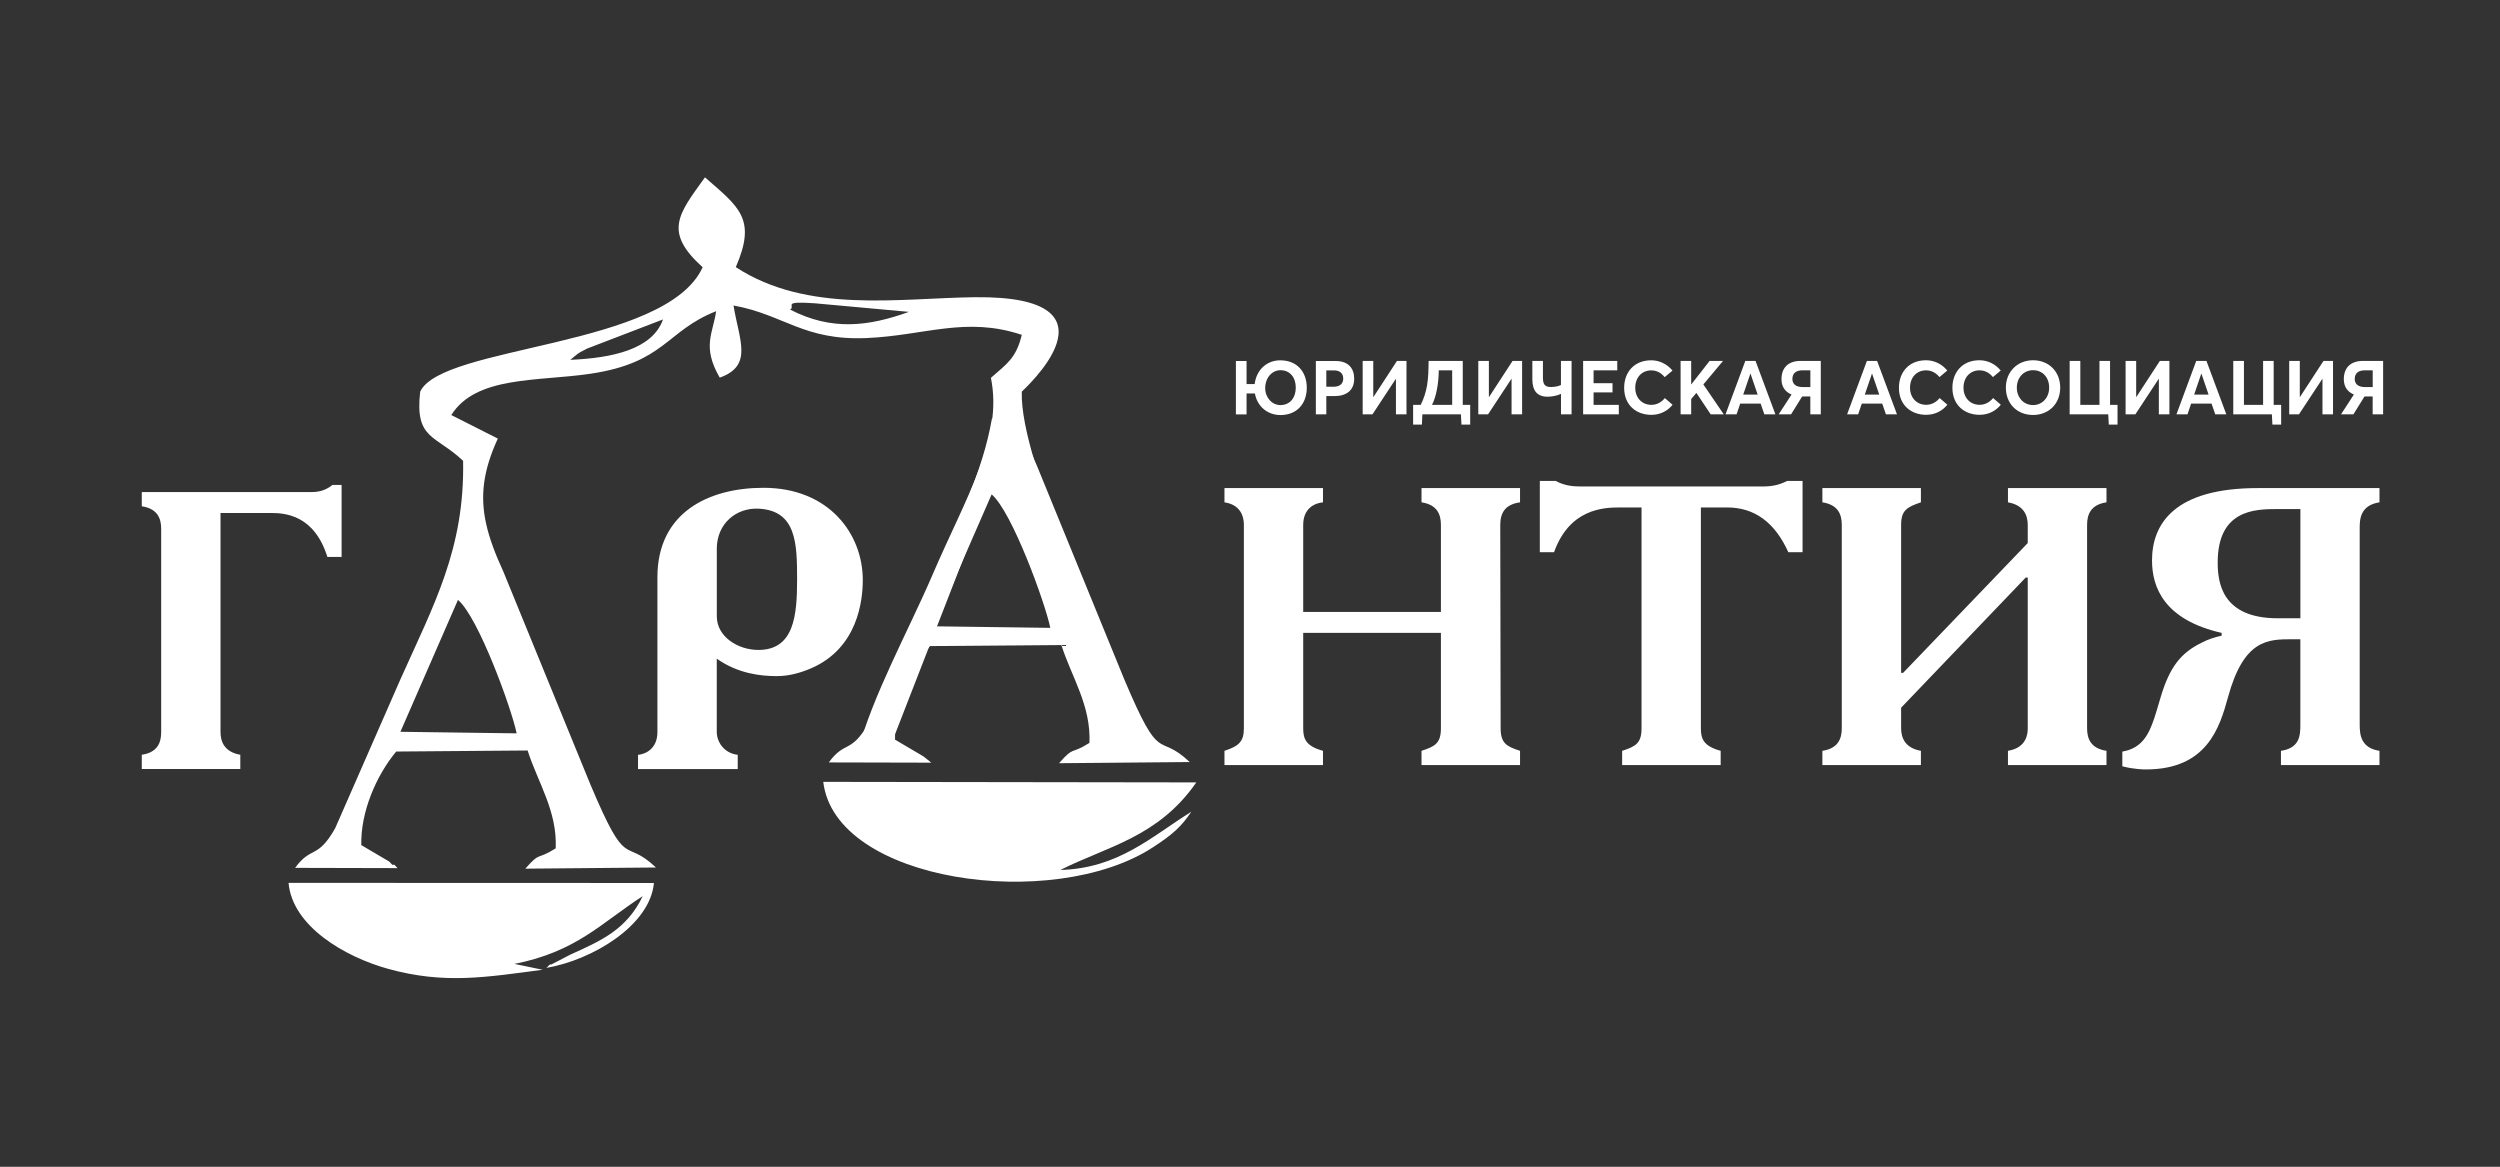 <?xml version="1.0" encoding="UTF-8"?> <svg xmlns="http://www.w3.org/2000/svg" id="_Слой_1" data-name="Слой 1" viewBox="0 0 595.28 277.83"><rect x="0" y="0" width="595.28" height="277.83" fill="#333333" stroke="none"/><defs><style> .cls-1 { fill-rule: evenodd; } .cls-1, .cls-2 { fill: #fff; stroke-width: 0px; } </style></defs><g id="_Слой_1-2" data-name="Слой_1"><path class="cls-1" d="m109.05,142.84c4.85,4.08,12.77,25.89,13.97,31.78l-27.68-.37,13.71-31.41Zm26.75-57.16c1.52-1.16,1.27-1.34,3.99-2.68l18.08-6.94c-2.52,7.14-12.09,9.19-22.07,9.62Zm52.34-11.96c1.45-.91-2.29-2.07,5.93-1.5l22.36,2.04c-9.62,3.46-18.37,4.57-28.29-.54Zm-20.83-10.08c-8.75,19.19-62.1,18.51-67.26,29.62-1.32,11.46,3.66,10.24,10.22,16.47.4,20.92-6.95,34.22-14.88,51.92l-15.58,35.56c-4.24,7.49-5.69,4.14-9.54,9.44l24.4.06c-.33-.23-.83-1.09-1-.79-.16.3-.79-.65-1.02-.79l-6.62-3.9c-.19-7.82,3.51-16.5,8.31-22.28l31.29-.25c2.47,7.7,7.08,14.42,6.69,23.3-4.73,2.98-3.47.58-7.24,4.84l31.11-.28c-7.86-7.44-6.67,1.42-15.59-19.72l-20.72-50.67c-1.94-4.22-3.36-7.95-4.14-11.52-1.43-6.52-.73-12.55,2.8-20.22l-11.08-5.6c5.89-9.4,20.59-7.97,33.15-9.84,17.77-2.65,17.98-10.2,29.91-14.89-.72,5.2-3.45,8.4.86,15.82,8.05-2.87,4.59-8.98,3.28-17.18,12.09,2.2,16.68,8.43,31.81,7.75,13.84-.63,23.52-5.2,36.83-.76-1.34,5.56-3.52,6.86-7.35,10.24,2.93,14.45-5.94,28.31-13.94,46.97-5.55,12.94-14.41,29-17.77,42.09,5.84,1.64,6.84.54,7.9-1.67l26.03-66.93,18.88,48.51c3.45,8.32,2.63,14.66,13.17,15.45-5.84-21.35-27.43-63.66-26.92-81.13.09-.21,25.75-22.89-11.13-22.49-18.04.2-39.87,4-56.97-7.16,5.03-11.52.77-14.3-7.34-21.38-6.33,8.79-9.94,12.94-.55,21.41h0Z"></path><path class="cls-1" d="m122.48,229.52c14.84-2.92,20.71-9.79,30.56-16.14-3.82,7.96-9.84,10.58-17.22,13.92l-4.63,2.4c-.19-.34-.73.51-1.09.77,10.84-1.85,24.66-10.03,25.61-20.22l-87-.03c.89,10.34,13.43,17.63,23.7,20.47,13.5,3.74,23.38,1.97,36.81.22l-6.75-1.4h0Z"></path><path class="cls-1" d="m283.67,193.28c-9.62,6.02-17.41,13.49-31.19,13.87,11.04-5.57,23.33-7.78,32.37-20.85l-88.82-.13c2.79,23.87,54.66,31.07,78.46,15.61,4.78-3.11,6.82-4.97,9.18-8.5Z"></path><path class="cls-2" d="m33.76,117.16v3.39c3.77.57,4.62,2.92,4.62,5.37v48.43c0,2.45-.85,4.81-4.62,5.37v3.39h23.46v-3.39c-3.77-.66-4.71-3.11-4.71-5.37v-52.2h12.06c3.3,0,10.27.47,13.38,10.46h3.39v-17.15h-2.17c-1.51,1.23-3.11,1.7-4.9,1.7h-40.52Zm118.16,65.96h23.74v-3.39c-3.3-.38-4.99-3.11-4.99-5.46v-17.43c5.09,3.58,10.46,4.15,14.32,4.15,2.83,0,5.56-.75,8.2-1.88,11.02-4.81,12.25-16.02,12.25-21.01,0-10.93-8.01-21.95-23.65-21.95-13,0-25.25,5.84-25.25,21.29v36.84c0,4.05-2.83,5.28-4.62,5.46v3.39h0Zm18.75-52.39c0-6.22,4.81-9.89,9.99-9.61,8.95.47,9.14,8.2,9.14,16.87s-.75,16.77-9.23,16.77c-4.81,0-9.89-3.11-9.89-8.01v-16.02h0Zm144.35-14.51h-23.46v3.39c4.52.66,4.62,4.43,4.62,5.37v48.43c0,3.11-1.13,4.24-4.62,5.37v3.39h23.46v-3.39c-4.15-1.13-4.71-2.92-4.71-5.37v-22.71h32.79v22.71c0,3.58-1.41,4.33-4.62,5.37v3.39h23.46v-3.39c-3.2-1.04-4.62-1.79-4.62-5.37l-.09-48.43c0-3.02,1.32-4.9,4.71-5.37v-3.39h-23.46v3.39c3.77.57,4.62,2.92,4.62,5.37v20.73h-32.79v-20.73c0-3.96,2.73-5.18,4.71-5.37v-3.39h0Zm51.63-1.7v16.96h3.39c3.67-10.27,11.68-10.65,15.55-10.65h5.28v52.58c0,3.58-1.41,4.33-4.62,5.37v3.39h23.46v-3.39c-4.15-1.13-4.71-2.92-4.71-5.37v-52.58h6.22c6.6,0,11.4,3.58,14.6,10.65h3.39v-16.96h-3.67c-2.07,1.04-3.67,1.32-6.12,1.32h-42.97c-2.26,0-4.05-.28-6.03-1.32h-3.77,0Zm67.28,1.7v3.39c3.77.57,4.62,2.92,4.62,5.37v48.43c0,2.45-.85,4.81-4.62,5.37v3.39h23.46v-3.39c-3.77-.66-4.71-3.11-4.71-5.37v-4.9l29.68-31h.47v35.9c0,1.04-.09,4.62-4.71,5.37v3.39h23.46v-3.39c-3.77-.57-4.62-2.92-4.62-5.37v-48.43c0-2.45.85-4.81,4.62-5.37v-3.39h-23.46v3.39c3.77.66,4.71,3.11,4.71,5.37v4.33l-29.68,30.91h-.47v-35.24c0-3.49,1.41-4.24,4.71-5.37v-3.39h-23.46Zm132.67,0h-29.02c-19.79,0-25.16,8.48-25.16,17.24,0,6.41,2.92,14.13,16.58,17.24v.66c-1.7.38-3.2.85-4.81,1.7-4.81,2.36-7.54,5.65-9.7,12.91-1.41,4.62-2.36,8.95-5.09,11.21-1.13.94-2.45,1.51-4.05,1.79v3.49c2.83.75,5.18.75,5.65.75,14.51,0,17.53-9.99,19.5-17.15,3.77-13.85,9.52-13.85,15.36-13.85h1.88v20.35c0,2.45-.09,5.56-4.62,6.22v3.39h23.46v-3.39c-4.43-.66-4.71-3.86-4.71-6.22v-46.74c0-1.98,0-5.47,4.71-6.22v-3.39h0Zm-18.85,4.99v26.01h-5.37c-13.38,0-14.32-8.57-14.32-13.29,0-12.44,8.67-12.72,14.13-12.72h5.56Z"></path><path class="cls-1" d="m236.12,117.72c4.85,4.08,12.77,25.89,13.97,31.78l-27.68-.37,13.71-31.41Zm.07-18.06h6.67c.79,3.54,2.2,7.22,4.11,11.4l20.72,50.67c8.92,21.14,7.72,12.28,15.59,19.72l-31.11.28c3.77-4.26,2.51-1.86,7.24-4.84.39-8.88-4.22-15.6-6.69-23.3l-31.29.25c-4.8,5.78-8.5,14.45-8.31,22.28l6.62,3.9c.53.33,1.49,1.21,2.01,1.58l-24.4-.06c3.85-5.3,5.29-1.95,9.54-9.44l15.58-35.56c5.85-13.07,11.39-23.75,13.73-36.87h0Z"></path><path class="cls-2" d="m304.89,85.79c-3.28,0-5.73,2.29-6.14,5.66h-1.93v-5.49h-2.54v12.71h2.54v-4.98h1.99c.52,3.01,2.94,5.14,6.09,5.14,3.83,0,6.26-2.63,6.26-6.51s-2.43-6.52-6.26-6.52Zm0,10.67c-2,0-3.63-1.79-3.63-4.03,0-2.49,1.63-4.28,3.63-4.28,2.26,0,3.65,1.72,3.65,4.15s-1.4,4.15-3.65,4.15h0Zm8.43,2.2h2.49v-4.35h1.97c2.79,0,4.67-1.34,4.67-4.13,0-2.43-1.34-4.22-4.42-4.22h-4.71v12.71h0Zm2.49-6.57v-3.9h1.83c1.45,0,2.2.77,2.2,1.95s-.75,1.95-2.33,1.95h-1.7Zm8.65,6.57h2.34l5.55-8.43h.04v8.43h2.51v-12.71h-2.27l-5.6,8.59-.04-.02v-8.57h-2.52v12.71Zm25.61-2.26h-1.77v-10.45h-8.13c-.02,2.13-.07,3.99-.36,5.76-.27,1.58-.75,3.15-1.52,4.69h-1.81v4.71h2.09l.11-2.45h9.18l.13,2.45h2.08v-4.71Zm-7.48-8.22h3.19v8.22h-4.8c.54-1.06.91-2.31,1.16-3.63.3-1.49.43-3.04.45-4.58Zm9.4,10.47h2.34l5.55-8.43h.04v8.43h2.51v-12.71h-2.27l-5.6,8.59-.04-.02v-8.57h-2.52v12.71Zm19.69-12.71v5.73c-.64.32-1.54.48-2.34.48-1.31,0-1.95-.41-1.95-2.2v-4.01h-2.52v4.35c0,2.7,1.11,4.17,3.63,4.17,1.18,0,2.43-.3,3.19-.68v4.87h2.52v-12.71h-2.52,0Zm5.28,12.71h8.5v-2.24h-6.01v-2.97h4.51v-2.2h-4.51v-3.06h5.64v-2.24h-8.13v12.71Zm16.25.13c2.24,0,3.96-1.04,5.05-2.4l-1.84-1.59c-.77.95-1.88,1.61-3.2,1.61-2.27,0-3.85-1.7-3.85-4.06,0-2.54,1.65-4.15,3.81-4.15,1.31,0,2.38.61,3.2,1.61l1.86-1.56c-1.36-1.66-3.24-2.45-5.07-2.45-4.12,0-6.44,2.92-6.44,6.55,0,4.19,2.94,6.44,6.48,6.44h0Zm6.96-.13h2.52v-3.63l1.24-1.47,3.4,5.1h3.11l-4.85-7.11,4.69-5.6h-3.2l-4.35,5.57h-.04v-5.57h-2.52v12.71h0Zm10.7,0h2.63l.86-2.54h4.87l.88,2.54h2.63l-4.73-12.71h-2.43l-4.71,12.71h0Zm4.21-4.69l1.7-4.98h.04l1.7,4.98h-3.44Zm8.45,4.69h2.95l2.63-4.24h1.95v4.24h2.49v-12.71h-4.81c-2.97,0-4.55,1.66-4.55,4.35,0,1.72.81,2.99,2.4,3.65l-3.06,4.71Zm5.73-6.48c-1.65,0-2.47-.75-2.47-1.93,0-1.31.82-2.06,2.38-2.06h1.9v3.99h-1.81Zm10.56,6.48h2.63l.86-2.54h4.87l.88,2.54h2.63l-4.73-12.71h-2.43l-4.71,12.71h0Zm4.21-4.69l1.7-4.98h.04l1.7,4.98h-3.44Zm14.61,4.81c2.24,0,3.96-1.04,5.05-2.4l-1.84-1.59c-.77.95-1.88,1.61-3.2,1.61-2.27,0-3.85-1.7-3.85-4.06,0-2.54,1.65-4.15,3.81-4.15,1.31,0,2.38.61,3.2,1.61l1.86-1.56c-1.36-1.66-3.24-2.45-5.07-2.45-4.12,0-6.44,2.92-6.44,6.55,0,4.19,2.94,6.44,6.48,6.44h0Zm12.73,0c2.24,0,3.96-1.04,5.05-2.4l-1.84-1.59c-.77.95-1.88,1.61-3.2,1.61-2.27,0-3.85-1.7-3.85-4.06,0-2.54,1.65-4.15,3.81-4.15,1.31,0,2.38.61,3.2,1.61l1.86-1.56c-1.36-1.66-3.24-2.45-5.07-2.45-4.12,0-6.44,2.92-6.44,6.55,0,4.19,2.94,6.44,6.48,6.44h0Zm12.73.04c3.72,0,6.46-2.65,6.46-6.51s-2.74-6.52-6.46-6.52-6.48,2.74-6.48,6.52,2.63,6.51,6.48,6.51Zm0-2.36c-2.29,0-3.87-1.84-3.87-4.15s1.57-4.15,3.87-4.15,3.83,1.75,3.83,4.15-1.65,4.15-3.83,4.15Zm20.1-.04h-1.77v-10.47h-2.52v10.47h-4.56v-10.47h-2.54v12.71h9.19l.13,2.45h2.08v-4.69Zm1.92,2.24h2.34l5.55-8.43h.04v8.43h2.51v-12.71h-2.27l-5.6,8.59-.04-.02v-8.57h-2.52v12.71Zm12.12,0h2.63l.86-2.54h4.87l.88,2.54h2.63l-4.73-12.71h-2.43l-4.71,12.71h0Zm4.21-4.69l1.7-4.98h.04l1.7,4.98h-3.44Zm20.71,2.45h-1.77v-10.47h-2.52v10.47h-4.56v-10.47h-2.54v12.71h9.19l.13,2.45h2.08v-4.69Zm1.92,2.24h2.34l5.55-8.43h.04v8.43h2.51v-12.71h-2.27l-5.6,8.59-.04-.02v-8.57h-2.52v12.71Zm12.35,0h2.95l2.63-4.24h1.95v4.24h2.49v-12.71h-4.81c-2.97,0-4.55,1.66-4.55,4.35,0,1.72.81,2.99,2.4,3.65l-3.06,4.71Zm5.73-6.48c-1.65,0-2.47-.75-2.47-1.93,0-1.31.82-2.06,2.38-2.06h1.9v3.99h-1.81Z"></path></g></svg> 